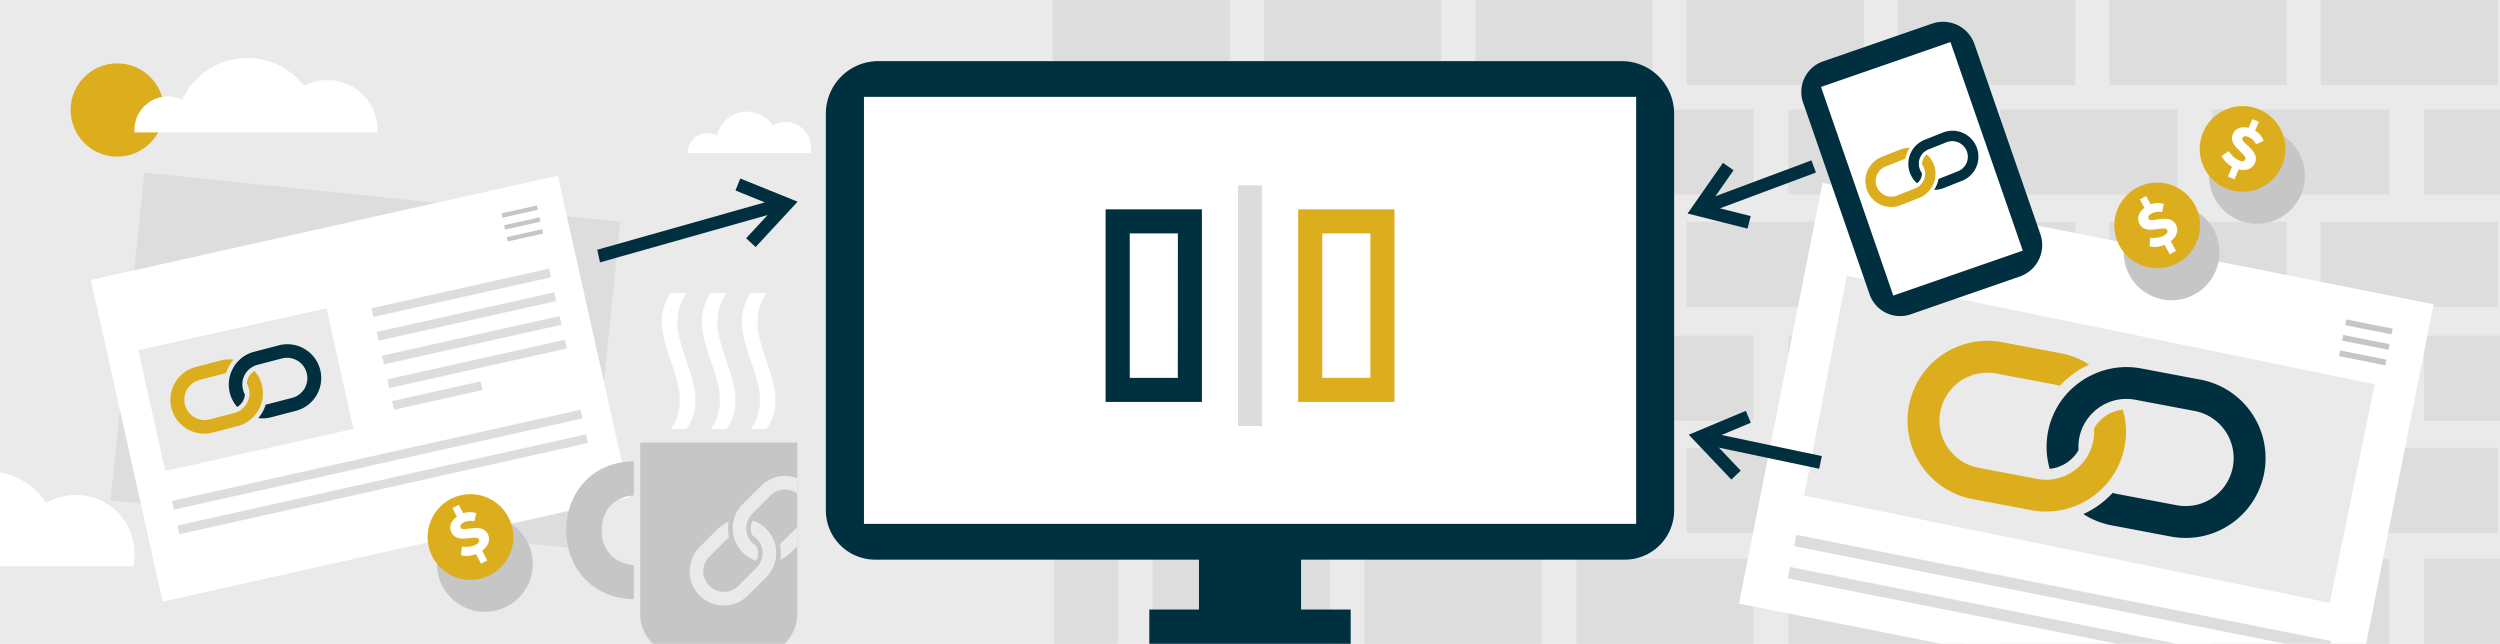 <svg xmlns="http://www.w3.org/2000/svg" viewBox="0 0 1996 514"><defs><style>.cls-1{fill:#eaeaea;}.cls-2{fill:#ddd;}.cls-3{fill:#fff;}.cls-4{fill:none;}.cls-5{fill:#00303f;}.cls-6{fill:#dcad1c;}.cls-7{fill:#dcdcdc;}.cls-8{fill:#dcae1e;}.cls-9{fill:#c6c6c6;}</style></defs><g id="Layer_2" data-name="Layer 2"><g id="Layer_1-2" data-name="Layer 1"><rect class="cls-1" width="1996" height="514"/><rect class="cls-2" x="841.34" y="87.4" width="51.1" height="67.9"/><rect class="cls-2" x="1935.37" y="87.4" width="60.63" height="67.9"/><rect class="cls-2" x="1596.98" y="87.4" width="141.45" height="67.9"/><rect class="cls-2" x="1766.18" y="87.4" width="141.45" height="67.9"/><rect class="cls-2" x="1258.58" y="87.4" width="141.47" height="67.9"/><rect class="cls-2" x="1427.78" y="87.4" width="141.45" height="67.9"/><rect class="cls-2" x="1346.67" y="177.07" width="141.45" height="67.9"/><rect class="cls-2" x="1515.42" y="177.07" width="141.45" height="67.9"/><rect class="cls-2" x="920.19" y="87.4" width="141.45" height="67.9"/><rect class="cls-2" x="1089.38" y="87.4" width="141.45" height="67.9"/><rect class="cls-2" x="1009.17" y="177.07" width="141.45" height="67.9"/><rect class="cls-2" x="1177.92" y="177.07" width="141.45" height="67.9"/><rect class="cls-2" x="840.42" y="177.07" width="141.45" height="67.9"/><rect class="cls-2" x="1684.18" y="177.07" width="141.45" height="67.9"/><rect class="cls-2" x="1852.93" y="177.07" width="141.45" height="67.9"/><rect class="cls-2" x="841.34" y="267.96" width="51.1" height="67.91"/><rect class="cls-2" x="1935.37" y="267.97" width="60.63" height="67.9"/><rect class="cls-2" x="1596.98" y="267.96" width="141.45" height="67.9"/><rect class="cls-2" x="1766.18" y="267.96" width="141.45" height="67.9"/><rect class="cls-2" x="1258.58" y="267.97" width="141.47" height="67.9"/><rect class="cls-2" x="1427.78" y="267.97" width="141.45" height="67.9"/><rect class="cls-2" x="1346.67" y="357.64" width="141.45" height="67.9"/><rect class="cls-2" x="1515.42" y="357.64" width="141.45" height="67.9"/><rect class="cls-2" x="920.19" y="267.96" width="141.45" height="67.9"/><rect class="cls-2" x="1089.38" y="267.96" width="141.45" height="67.9"/><rect class="cls-2" x="1009.17" y="357.64" width="141.45" height="67.9"/><rect class="cls-2" x="1177.92" y="357.64" width="141.45" height="67.9"/><rect class="cls-2" x="840.42" y="357.64" width="141.45" height="67.9"/><rect class="cls-2" x="1684.18" y="357.64" width="141.45" height="67.9"/><rect class="cls-2" x="1852.93" y="357.64" width="141.45" height="67.9"/><rect class="cls-2" x="841.34" y="446.1" width="51.1" height="67.9"/><rect class="cls-2" x="1935.37" y="446.1" width="60.63" height="67.9"/><rect class="cls-2" x="1596.98" y="446.1" width="141.45" height="67.9"/><rect class="cls-2" x="1766.18" y="446.1" width="141.45" height="67.9"/><rect class="cls-2" x="1258.58" y="446.1" width="141.47" height="67.9"/><rect class="cls-2" x="1427.78" y="446.1" width="141.45" height="67.9"/><rect class="cls-2" x="920.19" y="446.1" width="141.45" height="67.9"/><rect class="cls-2" x="1089.38" y="446.1" width="141.45" height="67.9"/><rect class="cls-2" x="1346.67" width="141.45" height="67.9"/><rect class="cls-2" x="1515.42" width="141.45" height="67.9"/><rect class="cls-2" x="1009.17" width="141.45" height="67.9"/><rect class="cls-2" x="1177.92" width="141.45" height="67.9"/><rect class="cls-2" x="840.42" width="141.45" height="67.9"/><rect class="cls-2" x="1684.18" width="141.45" height="67.9"/><rect class="cls-2" x="1852.93" width="141.45" height="67.9"/><path class="cls-2" d="M995.5,297.35l.12.06h-.14Z"/><path class="cls-2" d="M995.62,297.43h-.14l.12-.06Z"/><path class="cls-3" d="M647.58,117.82a19.84,19.84,0,0,1-.49,4.45H548.94a15.91,15.91,0,0,1,23.51-14,24.49,24.49,0,0,1,44.41-8,20.36,20.36,0,0,1,30.72,17.53Z"/><path class="cls-3" d="M107.41,441.9a46,46,0,0,1-1.13,10.23H0V377.08a56.2,56.2,0,0,1,36.86,24.57,46.77,46.77,0,0,1,70.55,40.25Z"/><line class="cls-4" x1="1179.55" y1="506.9" x2="1176.44" y2="506.9"/><rect class="cls-3" x="676.71" y="63.45" width="642.65" height="361.15"/><path class="cls-5" d="M940.38,167.15H882.73V320.89H959.6V167.15Zm0,134.53H902V186.37h38.43Z"/><path class="cls-6" d="M1094.12,167.15h-57.65V320.89h76.87V167.15Zm0,134.53h-38.43V186.37h38.43Z"/><rect class="cls-7" x="988.42" y="147.93" width="19.22" height="192.18"/><path class="cls-5" d="M1294.69,48.79H701.31a41.94,41.94,0,0,0-41.94,41.94V407.48a39.34,39.34,0,0,0,39.35,39.34H957.24v39.85H917.61V514h160.78V486.67h-39.63V446.82h258.52a39.34,39.34,0,0,0,39.35-39.34V90.73A41.94,41.94,0,0,0,1294.69,48.79Zm11.6,369.47H689.78V77.35h616.51Z"/><ellipse class="cls-8" cx="93.63" cy="87.82" rx="37.25" ry="37.25"/><path class="cls-3" d="M301.38,105.73h-194v-2.14a26.62,26.62,0,0,1,38.07-24,57.31,57.31,0,0,1,97.4-10.93,39.71,39.71,0,0,1,58.5,35Z"/><rect class="cls-2" x="100.72" y="156.76" width="382.04" height="263.08" transform="translate(31.15 -28.44) rotate(5.89)"/><rect class="cls-3" x="96.59" y="178.74" width="382.04" height="263.08" transform="translate(-60.7 70.13) rotate(-12.59)"/><rect class="cls-2" x="308.22" y="287.02" width="145.28" height="7.11" transform="translate(-54.16 89.97) rotate(-12.59)"/><rect class="cls-2" x="312.96" y="312.28" width="72.36" height="7.11" transform="translate(-60.43 83.67) rotate(-12.59)"/><rect class="cls-2" x="303.99" y="268.09" width="145.28" height="7.11" transform="translate(-50.14 88.6) rotate(-12.59)"/><rect class="cls-2" x="299.77" y="249.16" width="145.28" height="7.11" transform="translate(-46.12 87.22) rotate(-12.59)"/><rect class="cls-2" x="295.54" y="230.23" width="145.28" height="7.11" transform="translate(-42.09 85.84) rotate(-12.59)"/><rect class="cls-9" x="404.59" y="186.13" width="29.02" height="3.56" transform="translate(-30.87 95.84) rotate(-12.59)"/><rect class="cls-9" x="402.47" y="176.66" width="29.02" height="3.56" transform="translate(-28.86 95.15) rotate(-12.59)"/><rect class="cls-9" x="400.36" y="167.2" width="29.02" height="3.56" transform="translate(-26.85 94.46) rotate(-12.59)"/><rect class="cls-1" x="119.32" y="261.67" width="153.93" height="98.78" transform="translate(-63.06 50.24) rotate(-12.59)"/><rect class="cls-2" x="134.03" y="363.47" width="334.21" height="7.11" transform="translate(-72.74 74.44) rotate(-12.59)"/><rect class="cls-2" x="138.41" y="383.1" width="334.21" height="7.11" transform="translate(-76.91 75.86) rotate(-12.59)"/><polygon class="cls-3" points="1860.53 514 1889.1 514 1942.94 242.91 1455.13 146.02 1388.41 481.94 1549.83 514 1690.4 514 1737.9 514 1824.78 514 1860.53 514"/><rect class="cls-9" x="1884.29" y="266.93" width="4.63" height="37.78" transform="translate(1238.7 2080.58) rotate(-78.77)"/><rect class="cls-9" x="1886.75" y="254.55" width="4.63" height="37.78" transform="translate(1252.83 2073.02) rotate(-78.77)"/><rect class="cls-9" x="1889.21" y="242.16" width="4.63" height="37.78" transform="translate(1266.95 2065.47) rotate(-78.77)"/><polygon class="cls-1" points="1440.46 395.68 1860.02 481.32 1895.95 306.82 1474.4 220.18 1440.46 395.68"/><polygon class="cls-2" points="1860.53 514 1860.98 511.76 1434.24 426.99 1432.44 436.06 1824.78 514 1860.53 514"/><polygon class="cls-2" points="1690.4 514 1427.34 461.75 1429.13 452.67 1737.9 514 1690.4 514"/><path class="cls-9" d="M636.5,353.32V490.06A33.13,33.13,0,0,1,626.33,514h-105a33.13,33.13,0,0,1-10.17-23.94V353.32Z"/><path class="cls-9" d="M480.36,423.31c0,18.27,12.59,27,25.73,27.84v27.18c-16.48-.23-30.39-6.21-40.27-17.33C456.93,451,452,437.62,452,423.31s4.89-27.69,13.78-37.69c9.88-11.12,23.79-17.1,40.27-17.33v27.17C493,396.33,480.36,405,480.36,423.31Z"/><path class="cls-3" d="M548.12,342.65H535.58c25.07-36.2-25.07-72.4,0-108.6h12.54C523.05,270.25,573.19,306.45,548.12,342.65Z"/><path class="cls-3" d="M580.08,342.65H567.55c25.06-36.2-25.07-72.4,0-108.6h12.53C555,270.25,605.15,306.45,580.08,342.65Z"/><path class="cls-3" d="M612,342.65H599.51c25.07-36.2-25.07-72.4,0-108.6H612C587,270.25,637.11,306.45,612,342.65Z"/><path class="cls-1" d="M636.5,381.79v12.26a16.4,16.4,0,0,0-21.3,1.62l-14.57,14.57c-.37.37-.73.76-1.06,1.16a15.89,15.89,0,0,0-1.36,1.92c-.12.19-.23.37-.33.56a.63.63,0,0,0,0,.09l-.11.19c-.11.2-.2.39-.28.56,0,0,0,0,0,0a15.74,15.74,0,0,0-.79,2c-.1.33-.2.66-.28,1s-.17.67-.23,1-.15.9-.21,1.37-.07.92-.08,1.39,0,.94,0,1.41a15.34,15.34,0,0,0,.24,1.91,8,8,0,0,0,.18.85,6.06,6.06,0,0,0,.16.61,3.06,3.06,0,0,0,.13.43c0,.12.07.25.1.36s.09.22.12.33c.1.29.22.58.34.87s.14.32.22.47.1.21.14.31l.12.23c.13.27.28.53.43.8a16.43,16.43,0,0,0,5.87,5.88,12.81,12.81,0,0,1,.07,11.12c-.11.21-.21.42-.33.64a27.2,27.2,0,0,1-17.93-19.46l-.06-.22v0c0-.16-.07-.33-.11-.5l-.15-.73c-.07-.41-.14-.83-.19-1.24a5.17,5.17,0,0,1-.07-.55l-.09-.84a27.25,27.25,0,0,1,.13-5.85c0-.2.06-.4.08-.6s.08-.4.1-.6l.08-.39v-.12c.1-.49.2-1,.32-1.45a27.16,27.16,0,0,1,7.16-12.6L607.51,388A27.27,27.27,0,0,1,636.5,381.79Z"/><path class="cls-1" d="M623.81,433.41l12.69-12.69v15.39l-5,5a26.85,26.85,0,0,1-8.62,5.8,31,31,0,0,0,0-11c-.08-.47-.18-.93-.29-1.4C623,434.2,623.4,433.82,623.81,433.41Z"/><path class="cls-1" d="M611.75,460.86l-14.57,14.57a27.27,27.27,0,0,1-38.57-38.57l14.57-14.57a27,27,0,0,1,8.62-5.81,31.22,31.22,0,0,0,.05,10.95c.08.48.18.95.29,1.42a15,15,0,0,0-1.27,1.14l-14.56,14.56a16.39,16.39,0,0,0,23.18,23.18l14.56-14.56c.41-.41.79-.84,1.15-1.27a16,16,0,0,0,2.06-3.28,16.37,16.37,0,0,0,1.13-10.86,16.36,16.36,0,0,0-4.34-7.77,16.24,16.24,0,0,0-3.29-2.55,12.77,12.77,0,0,1-.06-11.11c.1-.22.21-.43.33-.64A27.26,27.26,0,0,1,618.35,433a28.51,28.51,0,0,1,.92,3.61,27.25,27.25,0,0,1-7.52,24.24Z"/><path class="cls-5" d="M236.29,328l-19.77,5.15a26.5,26.5,0,0,1-10.29.65,30.7,30.7,0,0,0,5.45-9.39c.16-.45.31-.9.46-1.35a16.17,16.17,0,0,0,1.65-.35l19.77-5.15a16.26,16.26,0,0,0-8.21-31.46l-19.77,5.16c-.5.13-1,.29-1.48.46a17.26,17.26,0,0,0-2.14,1c-.19.1-.37.2-.56.32l-.08.05-.19.11c-.19.11-.36.23-.51.33l-.05,0a17.38,17.38,0,0,0-1.65,1.29c-.26.23-.51.46-.75.7s-.47.49-.69.75-.59.7-.87,1.07-.52.75-.77,1.15-.47.8-.68,1.22a16.74,16.74,0,0,0-.75,1.75c-.1.27-.19.54-.28.82s-.11.4-.16.61a3,3,0,0,0-.11.43l-.09.37-.06.33c-.06.3-.11.61-.15.91s0,.35-.05.52l0,.34,0,.25a9,9,0,0,0,0,.9,16.06,16.06,0,0,0,.52,4.15A16.33,16.33,0,0,0,195.5,315a12.17,12.17,0,0,1-.51,2.73,12.76,12.76,0,0,1-5,6.81l-.59.38a27,27,0,0,1-5.59-25.64l.06-.21v0c0-.16.1-.32.16-.48s.15-.47.24-.7c.14-.39.29-.78.45-1.16.07-.17.14-.34.22-.51s.23-.5.35-.75a26.41,26.41,0,0,1,3-5l.37-.47.39-.46.25-.3.09-.1c.32-.37.65-.72,1-1.07a26.83,26.83,0,0,1,12.44-7.2l19.77-5.16A27,27,0,0,1,236.29,328Z"/><path class="cls-8" d="M189.71,340.19l-19.77,5.16A27,27,0,0,1,156.28,293l19.77-5.15a26.5,26.5,0,0,1,10.29-.65,30.91,30.91,0,0,0-5.45,9.39c-.16.45-.32.9-.46,1.35a16.17,16.17,0,0,0-1.65.35L159,303.45a16.26,16.26,0,0,0,8.21,31.46L187,329.75a14.36,14.36,0,0,0,1.61-.51,15.74,15.74,0,0,0,3.41-1.77,16.37,16.37,0,0,0,6.42-8.73,16.34,16.34,0,0,0,.18-8.82,16.33,16.33,0,0,0-1.54-3.83,12.53,12.53,0,0,1,5.52-9.54l.6-.38a27,27,0,0,1,6.13,23.51,26.59,26.59,0,0,1-1,3.54,27.26,27.26,0,0,1-6.15,9.77,28.91,28.91,0,0,1-3.23,2.81A26.88,26.88,0,0,1,189.71,340.19Z"/><path class="cls-5" d="M1733.22,428.38l-47.31-8.95a62.92,62.92,0,0,1-22.57-9,72.3,72.3,0,0,0,21.08-14.51c.8-.79,1.58-1.59,2.34-2.42a37,37,0,0,0,3.87.94l47.31,8.94a38.3,38.3,0,0,0,14.23-75.27l-47.31-8.94c-1.21-.23-2.43-.4-3.63-.51a36.55,36.55,0,0,0-5.53-.1q-.75,0-1.5.12H1694l-.5.05c-.53.06-1,.13-1.44.2l-.14,0a37.54,37.54,0,0,0-4.81,1.07c-.77.23-1.54.47-2.29.75s-1.5.57-2.24.89c-1,.42-2,.89-2.92,1.41s-1.88,1.07-2.79,1.66-1.82,1.25-2.69,1.92a36.62,36.62,0,0,0-3.37,3c-.49.47-1,1-1.41,1.45s-.65.74-1,1.13-.45.53-.67.81-.36.46-.54.7-.33.43-.48.65c-.43.58-.84,1.19-1.23,1.79-.22.35-.43.69-.63,1s-.28.46-.41.7l-.29.51c-.34.61-.66,1.25-1,1.89a38.12,38.12,0,0,0-3.64,19.08,28.91,28.91,0,0,1-3.86,5.31,30,30,0,0,1-17.52,9.46l-1.65.21a63.59,63.59,0,0,1,13.94-60.25l.36-.39,0,0c.26-.29.54-.58.82-.87s.8-.83,1.22-1.25c.7-.68,1.41-1.36,2.14-2l1-.85,1.5-1.26A63.13,63.13,0,0,1,1669,300l1.28-.63,1.28-.59.84-.39.29-.12c1-.46,2.11-.88,3.19-1.28a63.26,63.26,0,0,1,33.75-2.8l47.31,8.94a63.73,63.73,0,0,1-23.67,125.25Z"/><path class="cls-8" d="M1621.76,407.31l-47.31-8.94a63.73,63.73,0,0,1,23.67-125.24l47.31,8.94a63,63,0,0,1,22.57,9,73.09,73.09,0,0,0-21.08,14.51c-.8.79-1.58,1.6-2.34,2.42a37.66,37.66,0,0,0-3.87-.94l-47.31-8.94a38.31,38.31,0,0,0-14.23,75.28l47.31,8.94a39.17,39.17,0,0,0,4,.54A38.3,38.3,0,0,0,1662,370.42a38.27,38.27,0,0,0,9.86-28.33,29.77,29.77,0,0,1,3.84-5.31,30.07,30.07,0,0,1,17.53-9.44c.56-.09,1.12-.16,1.67-.21a63.54,63.54,0,0,1-16.39,62.78,64.1,64.1,0,0,1-23,14.6,63.47,63.47,0,0,1-33.75,2.8Z"/><polygon class="cls-5" points="1389.8 375.76 1372.37 357.41 1452.42 374.25 1454.55 364.14 1374.5 347.3 1397.84 337.53 1393.85 328.01 1348.3 347.07 1382.31 382.87 1389.8 375.76"/><polygon class="cls-5" points="587.18 152.09 610.64 161.58 476.81 199.4 479.06 209.48 612.89 171.66 595.7 190.22 603.27 197.24 636.83 161.02 591.06 142.52 587.18 152.09"/><rect class="cls-3" x="1471.31" y="39.35" width="121.85" height="192.36" transform="translate(40.16 509.48) rotate(-19.12)"/><path class="cls-5" d="M1439.6,81.9,1492.68,235a25.82,25.82,0,0,0,32.86,15.94l87.09-30.19a26.57,26.57,0,0,0,16.4-33.8l-52.61-151.7a26.55,26.55,0,0,0-33.79-16.39L1455.54,49A25.82,25.82,0,0,0,1439.6,81.9Zm72,154.06L1453.89,69.42l103.35-35.83L1615,200.12Z"/><path class="cls-5" d="M1566.51,144.32,1552,150.1a20.43,20.43,0,0,1-7.76,1.47,23.83,23.83,0,0,0,3.26-7.66c.08-.35.15-.71.22-1.07.41-.12.82-.26,1.22-.42l14.55-5.78a12.46,12.46,0,0,0-9.21-23.15l-14.54,5.79a10.66,10.66,0,0,0-1.09.49,13,13,0,0,0-1.53.93l-.4.3-.06,0-.13.1-.36.3,0,0a12.16,12.16,0,0,0-1.14,1.13c-.17.2-.34.4-.5.61l-.46.63c-.19.29-.38.59-.55.9s-.33.62-.48.94-.28.66-.4,1a13.24,13.24,0,0,0-.41,1.4c-.05.21-.09.43-.13.64s0,.32-.07.48,0,.23,0,.34a2.85,2.85,0,0,0,0,.29,2.28,2.28,0,0,0,0,.26c0,.24,0,.47,0,.71v.39c0,.09,0,.18,0,.27v.19c0,.22,0,.45.07.68a12,12,0,0,0,.79,3.11,12.6,12.6,0,0,0,1.53,2.77,9.57,9.57,0,0,1-.13,2.13A9.75,9.75,0,0,1,1531,146l-.41.35a20.68,20.68,0,0,1-6.67-19l0-.17h0c0-.13,0-.26.08-.39s.07-.36.11-.55.15-.62.24-.93l.12-.4c.06-.2.12-.41.19-.61a20.5,20.5,0,0,1,1.85-4l.24-.4.25-.38.16-.25.06-.09c.21-.31.43-.61.65-.91a20.56,20.56,0,0,1,8.78-6.64l14.55-5.79a20.72,20.72,0,0,1,15.32,38.51Z"/><path class="cls-8" d="M1532.24,158l-14.55,5.79a20.72,20.72,0,0,1-15.32-38.51l14.55-5.79a20.53,20.53,0,0,1,7.76-1.46,23.65,23.65,0,0,0-3.26,7.65c-.08.36-.16.72-.22,1.08a11.82,11.82,0,0,0-1.23.41l-14.54,5.79a12.45,12.45,0,1,0,9.2,23.14l14.55-5.78a11.5,11.5,0,0,0,1.18-.54,12.23,12.23,0,0,0,2.42-1.67,12.41,12.41,0,0,0,4.06-7.24,12.32,12.32,0,0,0-2.23-9.49,10.13,10.13,0,0,1,.13-2.13,9.83,9.83,0,0,1,3.17-5.65,4.58,4.58,0,0,1,.43-.34,20.68,20.68,0,0,1,6.87,17.29,20.15,20.15,0,0,1-.44,2.8,20.81,20.81,0,0,1-3.76,8,20.2,20.2,0,0,1-2.19,2.44A20.61,20.61,0,0,1,1532.24,158Z"/><polygon class="cls-5" points="1397.75 172.52 1373.21 166.34 1449.85 137.74 1446.24 128.06 1369.6 156.66 1384.09 135.92 1375.63 130 1347.35 170.48 1395.23 182.53 1397.75 172.52"/><ellipse class="cls-9" cx="1802.07" cy="140.47" rx="38.24" ry="38.25" transform="translate(969.95 1745.07) rotate(-67.05)"/><ellipse class="cls-8" cx="1790.56" cy="118.95" rx="34.22" ry="34.22" transform="translate(982.75 1721.35) rotate(-67.05)"/><path class="cls-3" d="M1800.41,130c4.14-9.78-11.71-15.94-10.09-19.75.66-1.56,2.36-1.9,4.76-.89,3,1.26,4.53,3,6.31,5.87l5.83-2.87a15.57,15.57,0,0,0-6.74-8.05l3-7-5.23-2.21-3,7c-5.8-1.46-10.55.35-12.51,5-4.18,9.88,11.8,15.71,9.9,20.2-.65,1.53-2.39,1.86-5,.76-3.37-1.42-5.77-3.9-8.26-7.43l-5.71,3.9a21.72,21.72,0,0,0,8.44,8.59l-3.31,7.83,5.23,2.21,3.39-8C1793.77,136.73,1798.51,134.5,1800.41,130Z"/><ellipse class="cls-9" cx="1733.88" cy="201.55" rx="38.24" ry="38.25" transform="translate(872.11 1719.55) rotate(-67.05)"/><ellipse class="cls-8" cx="1722.37" cy="180.03" rx="34.22" ry="34.22" transform="translate(884.91 1695.82) rotate(-67.05)"/><path class="cls-3" d="M1737.16,179.19c-5.08-9.32-19.76-.74-21.74-4.37-.82-1.49,0-3,2.26-4.28,2.82-1.54,5.19-1.68,8.52-1.3l1.38-6.34a15.47,15.47,0,0,0-10.5.27l-3.62-6.65-5,2.72,3.66,6.72c-4.75,3.64-6.29,8.48-3.88,12.9,5.14,9.41,19.64.52,22,4.8.79,1.46,0,3-2.51,4.39-3.21,1.75-6.64,2.09-11,1.84l-.5,6.9a21.67,21.67,0,0,0,12-1.27l4.07,7.46,5-2.72-4.16-7.63C1738.29,188.58,1739.49,183.47,1737.16,179.19Z"/><ellipse class="cls-9" cx="387.13" cy="450.3" rx="38.24" ry="38.25" transform="translate(-178.49 631.17) rotate(-67.05)"/><ellipse class="cls-8" cx="375.62" cy="428.78" rx="34.22" ry="34.22" transform="translate(-165.69 607.45) rotate(-67.05)"/><path class="cls-3" d="M389.43,426.32c-4.84-9.45-19.74-1.25-21.63-4.93-.77-1.51.06-3,2.38-4.22,2.86-1.47,5.23-1.54,8.55-1.08l1.54-6.3a15.55,15.55,0,0,0-10.5,0l-3.45-6.73-5.06,2.59,3.49,6.81c-4.85,3.52-6.51,8.31-4.21,12.79,4.89,9.55,19.62,1,21.84,5.37.76,1.48-.11,3-2.62,4.32-3.25,1.67-6.69,1.92-11,1.56l-.68,6.88a21.45,21.45,0,0,0,12-1L384,450l5-2.59-4-7.74C390.32,435.74,391.65,430.66,389.43,426.32Z"/></g></g></svg>